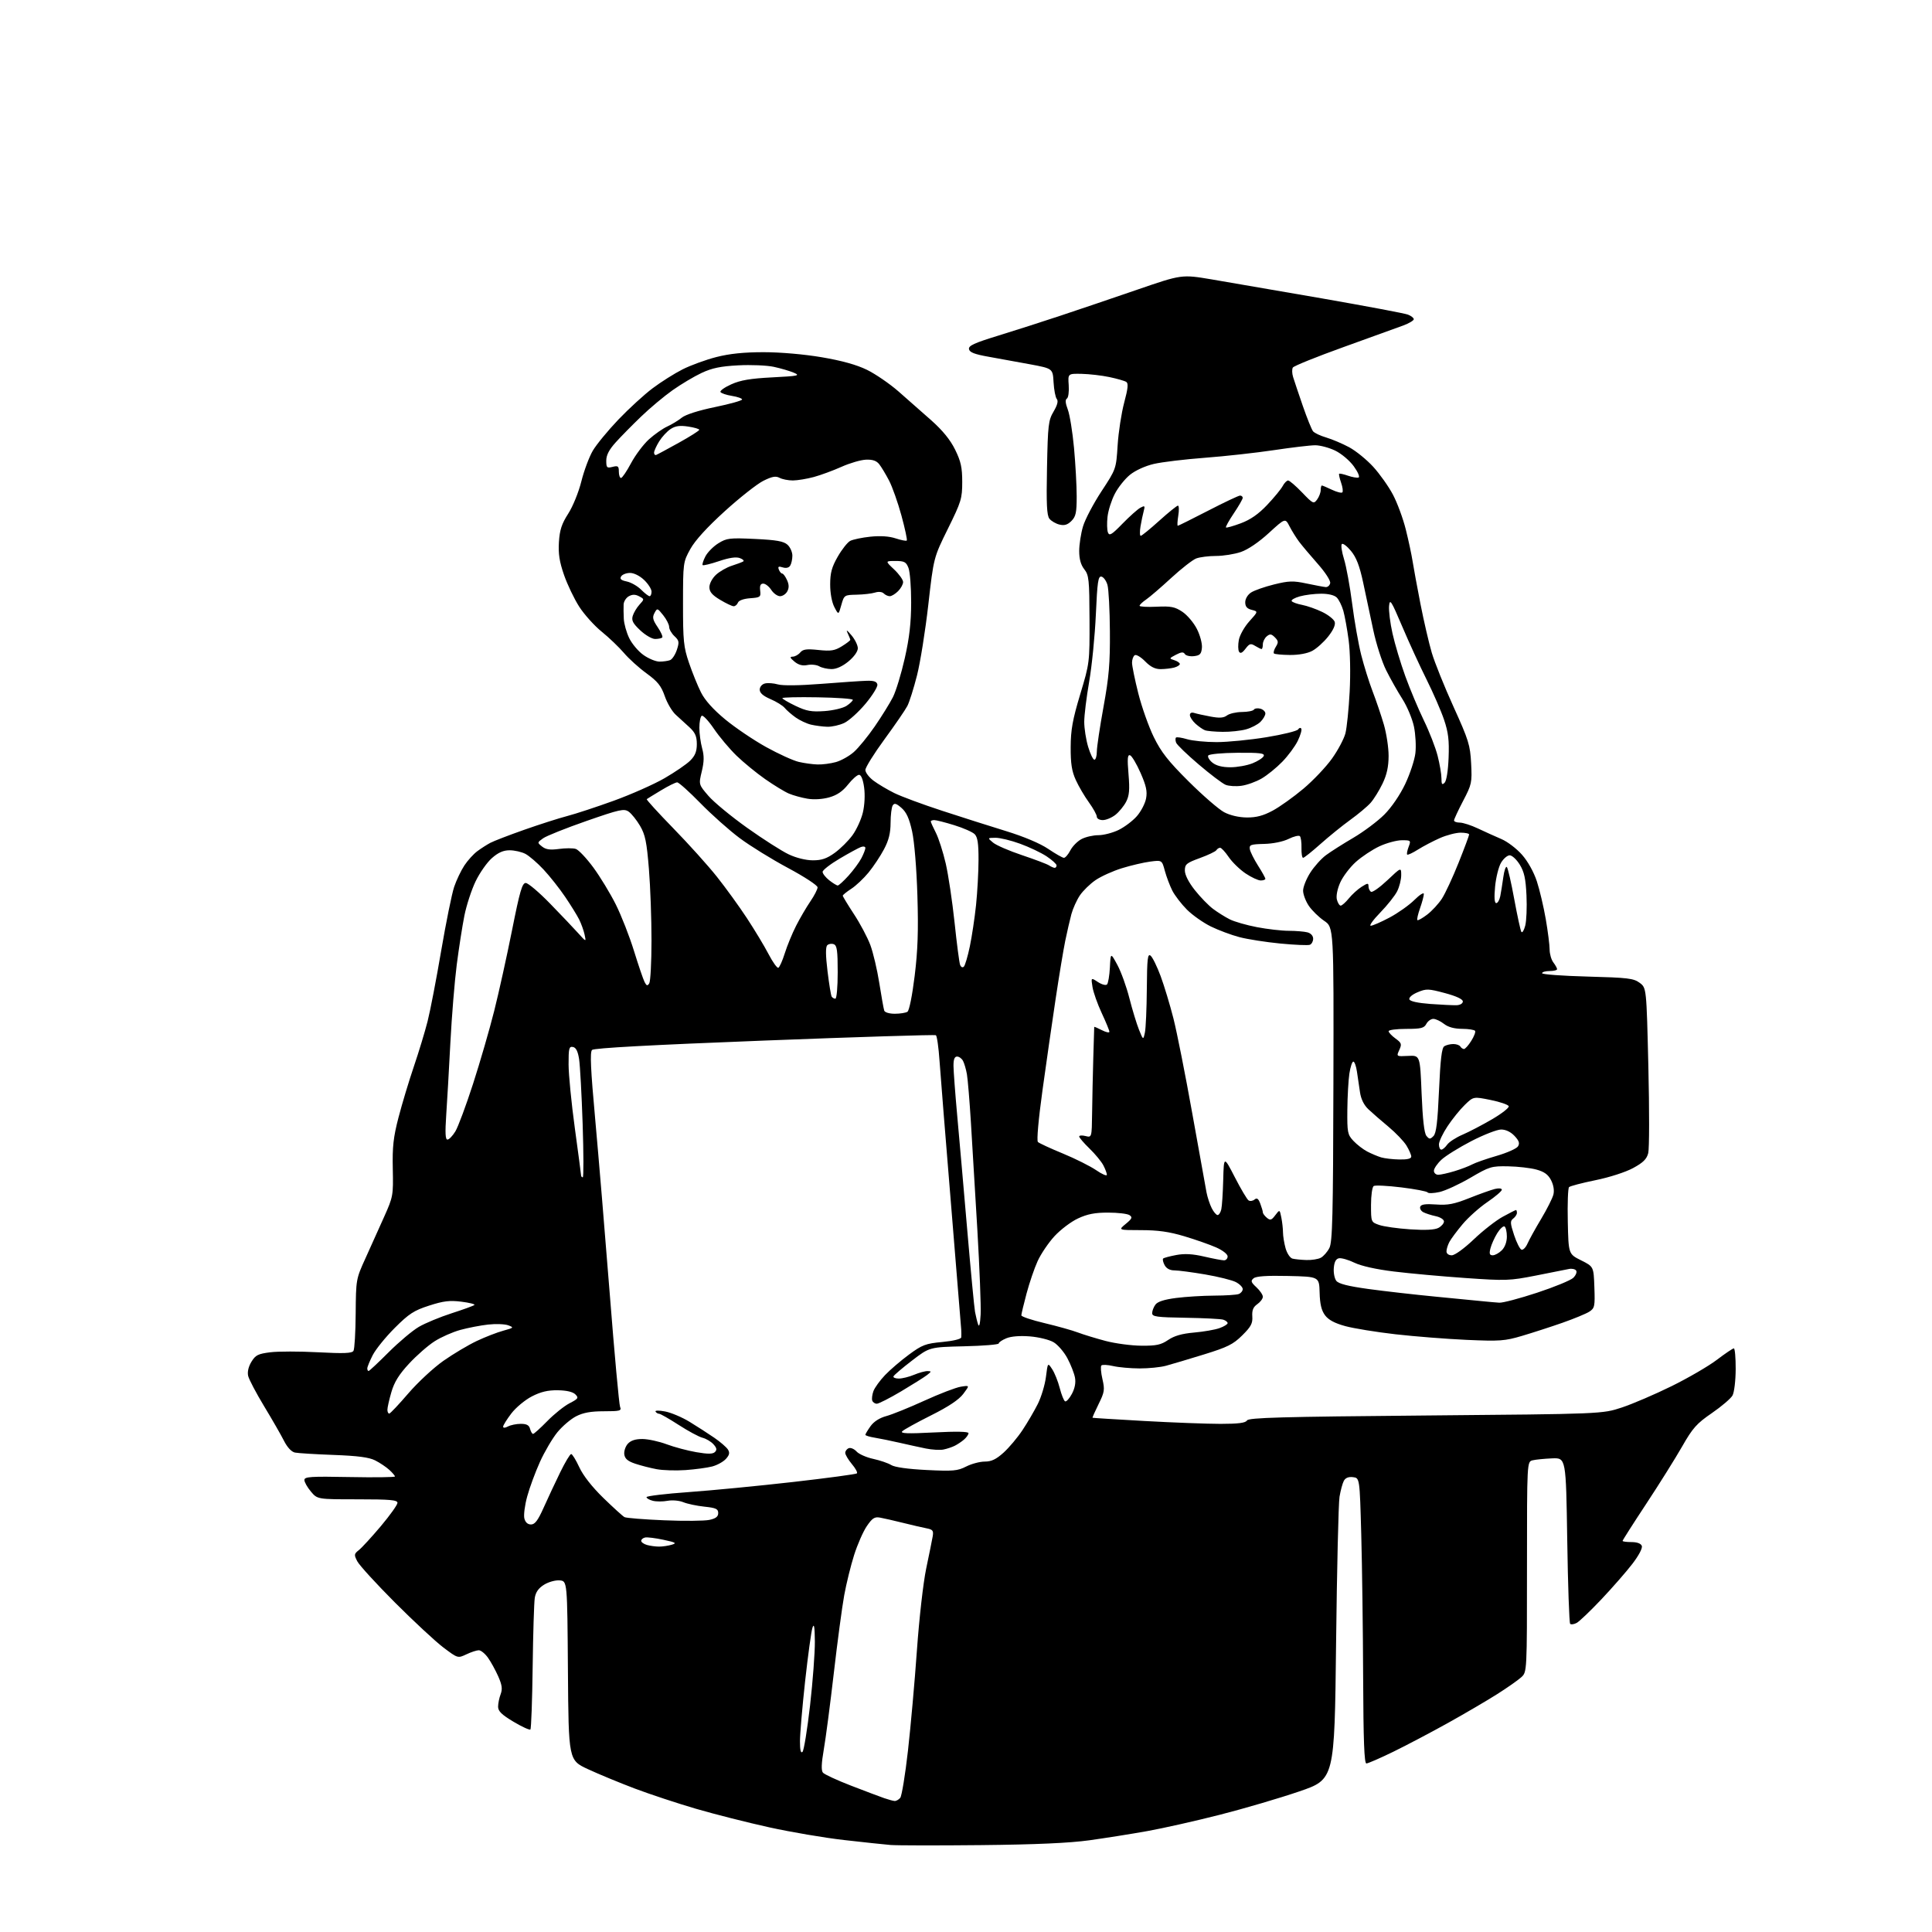 <?xml version="1.0" encoding="UTF-8" standalone="no"?>
<svg 
  version="1.1" 
  xmlns="http://www.w3.org/2000/svg" 
  xmlns:xlink="http://www.w3.org/1999/xlink" 
  xmlns:svg="http://www.w3.org/2000/svg"
  xmlns:rdf="http://www.w3.org/1999/02/22-rdf-syntax-ns#"
  xmlns:cc="http://creativecommons.org/ns#"
  xmlns:dc="http://purl.org/dc/elements/1.1/"
  viewBox="0 0 768 768"
  width="768"
  height="768"
>
<style>svg {background-color: white; }</style>"
<path stroke="none" fill="black" fill-rule="evenodd" d="M390.00,733.46C372.68,733.64 356.48,733.61 354.00,733.41C351.52,733.20 343.20,732.32 335.50,731.44C327.80,730.57 314.46,728.30 305.86,726.41C297.26,724.52 284.15,721.20 276.74,719.04C269.33,716.87 258.37,713.25 252.38,710.99C246.40,708.73 238.02,705.27 233.76,703.29C226.02,699.70 226.02,699.70 225.76,664.10C225.50,628.50 225.50,628.50 222.50,628.23C220.83,628.08 218.09,628.83 216.30,629.93C214.06,631.32 212.95,632.89 212.58,635.20C212.29,637.02 211.91,649.39 211.74,662.70C211.57,676.01 211.17,687.17 210.84,687.49C210.52,687.81 207.50,686.43 204.13,684.42C199.44,681.62 198.00,680.22 198.00,678.45C198.00,677.17 198.45,674.94 199.01,673.48C199.79,671.41 199.58,669.84 198.05,666.37C196.96,663.92 195.13,660.58 193.97,658.96C192.81,657.33 191.17,656.00 190.33,656.00C189.49,656.00 187.27,656.73 185.40,657.62C181.99,659.23 181.99,659.23 176.24,654.90C173.09,652.51 164.43,644.47 157.00,637.03C149.57,629.58 142.84,622.22 142.04,620.66C140.68,618.04 140.73,617.71 142.68,616.17C143.84,615.25 147.76,610.97 151.40,606.66C155.03,602.34 158.00,598.18 158.00,597.41C158.00,596.26 155.10,596.00 142.09,596.00C126.18,596.00 126.18,596.00 123.59,592.92C122.17,591.23 121.00,589.16 121.00,588.33C121.00,587.01 123.41,586.85 139.00,587.15C148.90,587.34 157.00,587.24 157.00,586.92C157.00,586.61 155.99,585.42 154.75,584.29C153.51,583.16 150.99,581.47 149.15,580.54C146.70,579.30 142.26,578.72 132.65,578.36C125.42,578.10 118.49,577.67 117.26,577.42C115.87,577.14 114.22,575.37 112.88,572.73C111.71,570.41 108.16,564.23 104.99,559.00C101.83,553.77 98.98,548.36 98.65,546.96C98.28,545.35 98.76,543.29 99.94,541.34C101.56,538.67 102.58,538.16 107.46,537.55C110.56,537.16 119.09,537.16 126.41,537.55C136.69,538.09 139.90,537.97 140.51,536.99C140.94,536.29 141.34,529.60 141.39,522.11C141.50,508.61 141.53,508.43 145.25,500.25C147.31,495.71 150.66,488.29 152.68,483.75C156.27,475.72 156.36,475.22 156.14,464.68C155.95,455.84 156.36,452.10 158.42,444.18C159.80,438.86 162.54,429.77 164.50,424.00C166.46,418.23 168.92,410.12 169.97,406.00C171.02,401.88 173.45,389.27 175.37,377.98C177.30,366.69 179.62,355.26 180.53,352.56C181.44,349.87 183.28,346.02 184.61,344.01C185.94,342.00 188.26,339.45 189.77,338.34C191.27,337.23 193.58,335.75 194.90,335.05C196.22,334.34 202.30,332.00 208.40,329.85C214.51,327.70 222.20,325.24 225.50,324.38C228.80,323.52 237.12,320.79 243.99,318.30C250.86,315.81 259.93,311.79 264.13,309.37C268.33,306.94 272.95,303.78 274.38,302.34C276.32,300.41 277.00,298.70 277.00,295.79C277.00,292.74 276.35,291.24 274.14,289.17C272.57,287.70 270.10,285.44 268.65,284.15C267.20,282.86 265.22,279.52 264.26,276.74C262.83,272.64 261.46,270.92 257.00,267.67C253.97,265.47 249.93,261.81 248.01,259.54C246.08,257.28 242.11,253.47 239.17,251.09C236.23,248.71 232.21,244.23 230.23,241.14C228.25,238.05 225.54,232.39 224.21,228.56C222.38,223.28 221.89,220.13 222.18,215.47C222.49,210.65 223.28,208.24 225.87,204.20C227.72,201.33 230.03,195.64 231.10,191.34C232.16,187.09 234.21,181.62 235.64,179.17C237.08,176.72 241.65,171.16 245.81,166.80C249.97,162.45 256.09,156.84 259.43,154.34C262.76,151.83 268.13,148.45 271.35,146.82C274.57,145.20 280.61,142.99 284.77,141.93C290.03,140.59 295.73,140.00 303.56,140.00C310.21,140.00 319.64,140.82 326.65,142.01C334.62,143.36 340.51,145.00 344.63,147.01C347.99,148.66 353.62,152.51 357.13,155.57C360.63,158.63 366.50,163.81 370.18,167.07C374.72,171.11 377.75,174.83 379.68,178.75C381.97,183.41 382.50,185.84 382.50,191.58C382.50,198.16 382.11,199.45 376.82,210.16C371.14,221.66 371.14,221.66 369.01,240.45C367.83,250.79 365.82,263.41 364.52,268.50C363.23,273.59 361.51,279.05 360.69,280.63C359.87,282.21 355.78,288.17 351.60,293.88C347.42,299.59 344.00,305.07 344.00,306.08C344.00,307.08 345.46,309.00 347.25,310.34C349.04,311.68 352.75,313.89 355.50,315.25C358.25,316.61 366.80,319.78 374.50,322.29C382.20,324.81 393.68,328.46 400.00,330.40C407.10,332.59 413.49,335.29 416.71,337.47C419.58,339.41 422.38,341.00 422.93,341.00C423.49,341.00 424.64,339.66 425.49,338.02C426.34,336.38 428.35,334.35 429.97,333.52C431.58,332.68 434.58,332.00 436.63,332.00C438.69,332.00 442.29,331.07 444.64,329.93C446.99,328.79 450.26,326.33 451.91,324.45C453.55,322.58 455.21,319.41 455.58,317.41C456.12,314.56 455.63,312.34 453.38,307.22C451.79,303.61 449.92,300.47 449.22,300.24C448.21,299.90 448.08,301.52 448.60,307.71C449.12,313.97 448.92,316.25 447.65,318.72C446.76,320.42 444.85,322.76 443.39,323.91C441.92,325.06 439.67,326.00 438.37,326.00C437.05,326.00 436.00,325.40 436.00,324.65C436.00,323.91 434.59,321.35 432.87,318.97C431.14,316.59 428.79,312.59 427.65,310.07C426.05,306.56 425.58,303.53 425.61,297.00C425.64,290.13 426.36,286.10 429.40,276.00C433.14,263.57 433.16,263.40 433.10,246.18C433.04,230.38 432.86,228.63 431.02,226.29C429.65,224.55 429.00,222.23 429.00,219.05C429.00,216.47 429.68,212.07 430.51,209.27C431.34,206.47 434.65,200.19 437.85,195.31C443.68,186.43 443.68,186.43 444.28,176.97C444.61,171.76 445.79,164.14 446.89,160.02C448.40,154.37 448.60,152.37 447.69,151.80C447.04,151.39 444.02,150.53 441.00,149.89C437.98,149.25 433.02,148.68 430.00,148.61C424.50,148.50 424.50,148.50 424.83,153.14C425.01,155.69 424.69,158.08 424.11,158.43C423.39,158.88 423.50,160.26 424.46,162.79C425.24,164.83 426.35,171.70 426.94,178.05C427.52,184.41 428.00,193.07 428.00,197.30C428.00,203.77 427.67,205.33 425.91,207.09C424.38,208.62 423.12,209.00 421.16,208.53C419.70,208.18 417.90,207.13 417.16,206.20C416.12,204.88 415.91,200.36 416.20,185.95C416.54,168.88 416.75,167.09 418.82,163.59C420.33,161.02 420.75,159.40 420.09,158.61C419.56,157.97 418.98,154.98 418.81,151.97C418.50,146.50 418.50,146.50 409.50,144.82C404.55,143.90 397.13,142.55 393.01,141.82C387.41,140.83 385.43,140.07 385.19,138.80C384.93,137.43 387.17,136.39 396.69,133.46C403.18,131.47 414.35,127.89 421.50,125.51C428.65,123.14 442.43,118.47 452.13,115.13C469.76,109.07 469.76,109.07 481.63,111.06C488.16,112.16 507.85,115.55 525.39,118.60C542.92,121.66 558.34,124.56 559.64,125.05C560.94,125.55 562.00,126.37 562.00,126.89C562.00,127.41 560.09,128.54 557.75,129.41C555.41,130.28 544.76,134.13 534.07,137.97C523.39,141.81 514.33,145.47 513.93,146.11C513.54,146.75 513.58,148.45 514.03,149.88C514.47,151.32 516.21,156.49 517.89,161.37C519.58,166.25 521.41,170.79 521.97,171.46C522.52,172.13 524.89,173.24 527.24,173.93C529.58,174.63 533.68,176.37 536.34,177.80C539.00,179.24 543.28,182.72 545.86,185.54C548.43,188.35 551.96,193.32 553.69,196.58C555.42,199.83 557.74,206.10 558.83,210.50C559.93,214.90 561.13,220.53 561.51,223.00C561.89,225.47 563.30,233.12 564.64,240.00C565.99,246.88 568.02,255.65 569.16,259.50C570.30,263.35 574.19,273.02 577.81,280.99C583.81,294.21 584.42,296.18 584.80,303.49C585.19,311.12 585.04,311.82 581.60,318.39C579.62,322.18 578.00,325.67 578.00,326.14C578.00,326.61 579.04,327.00 580.30,327.00C581.57,327.00 584.83,328.06 587.55,329.35C590.27,330.64 594.45,332.52 596.83,333.54C599.21,334.55 602.90,337.35 605.02,339.77C607.34,342.39 609.70,346.63 610.92,350.33C612.03,353.72 613.63,360.50 614.47,365.38C615.31,370.27 616.00,375.69 616.00,377.44C616.00,379.19 616.66,381.49 617.47,382.56C618.28,383.63 618.95,384.84 618.97,385.25C618.99,385.66 617.65,386.00 616.00,386.00C614.35,386.00 613.00,386.39 613.00,386.87C613.00,387.34 621.12,387.94 631.05,388.20C647.14,388.63 649.38,388.90 651.80,390.69C654.50,392.71 654.50,392.71 655.25,423.97C655.66,441.17 655.64,456.64 655.20,458.37C654.59,460.77 653.18,462.16 649.15,464.34C646.18,465.95 639.70,468.04 634.20,469.15C628.87,470.24 624.15,471.47 623.72,471.90C623.29,472.32 623.06,478.48 623.22,485.58C623.50,498.50 623.50,498.50 628.50,501.00C633.50,503.50 633.50,503.50 633.79,511.70C634.06,519.31 633.91,520.01 631.79,521.40C630.53,522.22 625.67,524.22 621.00,525.86C616.33,527.49 609.12,529.82 605.00,531.04C598.18,533.06 596.18,533.20 583.00,532.62C575.02,532.26 562.29,531.26 554.69,530.39C547.10,529.52 538.14,528.07 534.80,527.16C530.57,526.01 528.10,524.69 526.72,522.84C525.29,520.92 524.69,518.40 524.57,513.84C524.40,507.50 524.40,507.50 512.09,507.22C503.60,507.02 499.33,507.31 498.33,508.14C497.10,509.16 497.26,509.69 499.44,511.71C500.85,513.01 502.00,514.71 502.00,515.48C502.00,516.26 501.01,517.58 499.79,518.43C498.16,519.57 497.65,520.84 497.81,523.31C498.00,526.06 497.29,527.39 493.81,530.83C490.20,534.41 487.97,535.52 478.54,538.43C472.47,540.30 465.70,542.32 463.50,542.91C461.30,543.51 456.57,543.98 453.00,543.97C449.43,543.96 444.70,543.54 442.50,543.03C440.30,542.52 438.20,542.41 437.82,542.80C437.45,543.18 437.63,545.61 438.23,548.19C439.21,552.45 439.07,553.38 436.70,558.16C435.27,561.06 434.19,563.50 434.30,563.58C434.41,563.66 443.73,564.24 455.00,564.87C466.27,565.50 479.87,566.01 485.20,566.01C492.29,566.00 495.12,565.64 495.70,564.65C496.35,563.54 509.24,563.18 566.72,562.68C636.93,562.07 636.93,562.07 644.72,559.50C649.00,558.08 657.90,554.26 664.50,551.01C671.10,547.76 679.19,543.05 682.48,540.55C685.77,538.05 688.81,536.00 689.23,536.00C689.65,536.00 689.98,539.71 689.96,544.25C689.94,548.85 689.38,553.48 688.70,554.72C688.02,555.94 684.32,559.09 680.49,561.73C674.43,565.89 672.88,567.63 668.67,575.01C666.00,579.68 659.59,589.93 654.41,597.78C649.23,605.63 645.00,612.27 645.00,612.53C645.00,612.79 646.59,613.00 648.53,613.00C650.76,613.00 652.28,613.56 652.64,614.51C652.99,615.41 651.45,618.33 648.86,621.70C646.46,624.82 640.94,631.13 636.60,635.73C632.25,640.33 627.82,644.56 626.76,645.13C625.70,645.70 624.53,645.86 624.16,645.50C623.80,645.13 623.27,630.14 623.00,612.17C622.50,579.50 622.50,579.50 617.00,579.72C613.98,579.85 610.49,580.19 609.25,580.49C607.00,581.04 607.00,581.04 607.00,622.84C607.00,664.65 607.00,664.65 604.75,666.71C603.51,667.85 599.22,670.86 595.20,673.41C591.19,675.96 582.41,681.10 575.70,684.84C568.99,688.58 559.18,693.74 553.91,696.32C548.64,698.89 543.80,701.00 543.16,701.00C542.31,701.00 541.97,691.99 541.87,666.75C541.80,647.91 541.46,622.38 541.12,610.00C540.50,587.50 540.50,587.50 537.82,587.19C536.02,586.98 534.82,587.48 534.18,588.69C533.66,589.69 532.89,592.52 532.48,595.00C532.06,597.48 531.45,623.76 531.11,653.41C530.50,707.32 530.50,707.32 516.50,712.11C508.80,714.75 494.62,718.92 485.00,721.37C475.38,723.83 462.32,726.77 456.00,727.90C449.68,729.03 439.32,730.67 433.00,731.55C425.07,732.64 411.71,733.24 390.00,733.46zM355.63,715.92C356.25,715.96 357.25,715.40 357.86,714.67C358.46,713.94 359.85,705.50 360.93,695.92C362.01,686.34 363.62,668.38 364.49,656.00C365.39,643.34 367.00,629.13 368.18,623.50C369.34,618.00 370.49,612.28 370.75,610.80C371.15,608.47 370.82,608.02 368.36,607.54C366.79,607.24 362.57,606.26 359.00,605.37C355.43,604.48 351.31,603.54 349.85,603.28C347.66,602.88 346.76,603.46 344.58,606.65C343.13,608.77 340.86,613.93 339.53,618.13C338.20,622.32 336.43,629.52 335.59,634.13C334.75,638.73 332.89,652.62 331.46,665.00C330.03,677.38 328.24,691.08 327.47,695.45C326.51,701.01 326.41,703.78 327.13,704.66C327.71,705.35 332.75,707.68 338.34,709.84C343.93,712.00 349.85,714.23 351.50,714.80C353.15,715.37 355.01,715.88 355.63,715.92zM319.01,696.39C319.56,695.84 320.91,687.54 322.01,677.95C323.10,668.35 323.96,656.90 323.92,652.50C323.86,646.66 323.61,645.17 322.98,647.00C322.50,648.38 321.19,657.95 320.05,668.27C318.92,678.60 318.00,689.37 318.00,692.22C318.00,695.70 318.33,697.07 319.01,696.39zM262.00,614.80C263.38,614.80 265.62,614.47 267.00,614.06C269.14,613.43 268.68,613.15 263.74,612.09C260.58,611.41 257.29,611.00 256.44,611.18C255.59,611.36 254.89,611.95 254.89,612.50C254.88,613.05 255.92,613.79 257.19,614.15C258.46,614.51 260.62,614.80 262.00,614.80zM211.08,606.00C212.64,606.00 213.84,604.40 216.14,599.25C217.80,595.54 220.75,589.24 222.70,585.25C224.65,581.26 226.60,578.00 227.05,578.00C227.49,578.00 228.94,580.36 230.28,583.25C231.81,586.56 235.34,591.07 239.85,595.46C243.79,599.29 247.57,602.72 248.25,603.08C248.94,603.44 256.02,604.01 264.00,604.34C271.98,604.68 280.07,604.60 282.00,604.18C284.55,603.63 285.50,602.89 285.50,601.46C285.50,599.82 284.60,599.40 280.00,598.92C276.98,598.60 273.21,597.80 271.63,597.15C270.03,596.49 267.26,596.24 265.38,596.59C263.53,596.94 260.89,596.94 259.51,596.59C258.13,596.24 257.00,595.59 257.00,595.14C257.00,594.69 264.54,593.78 273.75,593.13C282.96,592.47 301.65,590.66 315.27,589.11C328.89,587.56 340.31,586.02 340.64,585.69C340.98,585.36 340.07,583.68 338.62,581.97C337.18,580.25 336.00,578.25 336.00,577.53C336.00,576.81 336.63,575.97 337.41,575.67C338.18,575.38 339.57,575.98 340.51,577.01C341.44,578.03 344.42,579.35 347.13,579.93C349.84,580.52 353.06,581.62 354.28,582.38C355.67,583.25 360.93,583.98 368.35,584.35C378.88,584.87 380.63,584.72 384.06,582.97C386.18,581.89 389.51,581.00 391.46,581.00C394.11,581.00 395.98,580.11 398.95,577.43C401.12,575.46 404.50,571.45 406.45,568.50C408.41,565.56 411.14,560.89 412.53,558.12C413.92,555.35 415.38,550.50 415.78,547.34C416.50,541.59 416.50,541.59 418.27,544.29C419.24,545.77 420.59,549.15 421.27,551.80C421.95,554.44 422.90,556.81 423.38,557.05C423.87,557.30 425.08,555.98 426.08,554.11C427.27,551.89 427.70,549.65 427.32,547.61C427.00,545.90 425.65,542.44 424.31,539.93C422.97,537.42 420.50,534.55 418.82,533.56C417.14,532.56 412.91,531.52 409.42,531.24C405.45,530.92 401.92,531.20 400.03,531.99C398.36,532.68 397.00,533.60 397.00,534.05C397.00,534.49 390.81,535.00 383.25,535.17C369.50,535.50 369.50,535.50 362.50,540.88C358.65,543.83 355.35,546.65 355.17,547.13C354.98,547.61 355.94,548.00 357.29,548.00C358.65,548.00 361.37,547.33 363.35,546.50C365.32,545.67 367.74,545.01 368.72,545.03C370.34,545.06 370.32,545.20 368.50,546.61C367.40,547.46 362.77,550.37 358.22,553.08C353.66,555.79 349.31,558.00 348.55,558.00C347.79,558.00 346.97,557.44 346.73,556.75C346.49,556.06 346.70,554.38 347.20,553.00C347.71,551.62 349.78,548.76 351.81,546.63C353.84,544.50 358.13,540.83 361.35,538.46C366.58,534.60 367.96,534.08 374.60,533.46C378.92,533.05 382.05,532.29 382.11,531.63C382.17,531.01 382.17,529.60 382.10,528.50C382.04,527.40 380.22,505.12 378.07,479.00C375.92,452.88 373.85,427.11 373.48,421.75C373.12,416.39 372.46,411.78 372.03,411.52C371.59,411.25 340.92,412.20 303.87,413.64C258.62,415.39 236.12,416.62 235.35,417.37C234.48,418.22 234.79,425.03 236.61,445.00C237.93,459.57 240.54,490.85 242.40,514.50C244.25,538.15 246.10,558.29 246.49,559.25C247.14,560.82 246.48,561.00 240.07,561.00C234.92,561.00 231.84,561.55 229.05,562.98C226.92,564.06 223.56,566.92 221.59,569.32C219.62,571.72 216.50,577.02 214.65,581.10C212.81,585.17 210.52,591.36 209.57,594.86C208.61,598.35 208.11,602.29 208.44,603.61C208.83,605.15 209.76,606.00 211.08,606.00zM272.50,584.38C268.65,584.65 263.48,584.49 261.00,584.02C258.52,583.56 254.70,582.57 252.50,581.84C249.57,580.86 248.41,579.88 248.17,578.17C247.99,576.88 248.62,574.97 249.57,573.92C250.76,572.61 252.61,572.01 255.40,572.03C257.66,572.05 261.98,572.99 265.00,574.12C268.02,575.25 273.33,576.66 276.78,577.26C281.44,578.06 283.36,578.04 284.21,577.19C285.07,576.33 284.92,575.57 283.60,574.11C282.64,573.05 280.68,571.89 279.26,571.53C277.83,571.17 273.57,568.88 269.80,566.44C266.02,564.00 262.53,562.00 262.03,562.00C261.53,562.00 260.88,561.61 260.58,561.13C260.28,560.65 261.95,560.62 264.36,561.07C266.73,561.52 271.11,563.36 274.09,565.18C277.06,566.99 281.48,569.84 283.90,571.50C286.32,573.16 288.77,575.28 289.36,576.20C290.17,577.49 289.97,578.37 288.55,579.95C287.52,581.08 285.07,582.43 283.09,582.95C281.12,583.46 276.35,584.11 272.50,584.38zM375.00,576.22C373.62,576.49 370.48,576.30 368.00,575.80C365.52,575.29 360.80,574.26 357.50,573.50C354.20,572.74 349.81,571.85 347.75,571.51C345.69,571.18 344.00,570.66 344.00,570.36C344.00,570.06 344.92,568.51 346.05,566.93C347.35,565.10 349.64,563.64 352.30,562.92C354.61,562.30 361.41,559.55 367.42,556.81C373.43,554.06 379.95,551.56 381.92,551.24C385.50,550.66 385.50,550.66 382.93,554.08C381.18,556.41 377.09,559.14 370.09,562.64C364.44,565.47 359.29,568.31 358.66,568.96C357.77,569.85 360.76,569.96 371.25,569.42C380.14,568.96 385.00,569.06 385.00,569.70C385.00,570.24 384.21,571.38 383.25,572.22C382.29,573.06 380.60,574.19 379.50,574.73C378.40,575.28 376.38,575.95 375.00,576.22zM211.90,570.00C212.27,570.00 214.81,567.71 217.54,564.92C220.27,562.12 224.25,558.94 226.38,557.83C229.88,556.02 230.11,555.68 228.71,554.28C227.71,553.28 225.21,552.70 221.73,552.65C217.79,552.59 214.98,553.26 211.42,555.09C208.72,556.48 205.05,559.53 203.26,561.88C201.47,564.23 200.00,566.59 200.00,567.11C200.00,567.70 200.76,567.67 201.93,567.04C203.00,566.47 205.29,566.00 207.03,566.00C209.35,566.00 210.33,566.53 210.71,568.00C211.00,569.10 211.54,570.00 211.90,570.00zM154.75,561.92C155.16,561.87 158.57,558.26 162.33,553.88C166.09,549.51 172.35,543.70 176.25,540.96C180.14,538.23 186.10,534.68 189.48,533.08C192.86,531.48 197.63,529.63 200.07,528.97C204.26,527.82 204.37,527.71 202.04,526.83C200.69,526.33 197.09,526.19 194.04,526.53C190.99,526.87 186.03,527.83 183.00,528.66C179.97,529.49 175.37,531.51 172.78,533.17C170.18,534.82 165.60,538.82 162.61,542.06C158.62,546.36 156.73,549.40 155.58,553.38C154.71,556.36 154.00,559.53 154.00,560.40C154.00,561.28 154.34,561.96 154.75,561.92zM146.52,545.00C146.80,545.00 150.37,541.66 154.45,537.58C158.53,533.50 163.95,528.94 166.48,527.46C169.01,525.98 174.89,523.54 179.55,522.04C184.21,520.54 188.28,519.06 188.59,518.74C188.91,518.42 186.57,517.84 183.40,517.44C178.75,516.86 176.27,517.16 170.58,519.00C164.53,520.95 162.59,522.21 156.91,527.88C153.27,531.52 149.33,536.39 148.15,538.71C146.97,541.03 146.00,543.39 146.00,543.96C146.00,544.53 146.23,545.00 146.52,545.00zM453.71,534.94C459.67,534.99 461.50,534.60 464.37,532.65C466.80,531.00 469.86,530.13 474.67,529.71C478.42,529.38 482.96,528.60 484.75,527.96C486.54,527.32 488.00,526.43 488.00,525.97C488.00,525.51 487.21,524.89 486.25,524.59C485.29,524.29 478.54,523.95 471.25,523.83C459.79,523.65 458.00,523.40 458.00,522.00C458.00,521.11 458.58,519.59 459.29,518.62C460.16,517.42 462.81,516.57 467.54,515.96C471.37,515.47 478.18,515.05 482.67,515.03C487.16,515.01 491.55,514.73 492.42,514.39C493.29,514.06 494.00,513.17 494.00,512.42C494.00,511.67 492.76,510.42 491.25,509.64C489.74,508.86 484.26,507.50 479.07,506.61C473.89,505.73 468.39,505.00 466.86,505.00C465.06,505.00 463.68,504.26 462.95,502.91C462.34,501.77 462.08,500.59 462.37,500.29C462.67,500.00 465.01,499.37 467.58,498.89C470.90,498.27 474.10,498.44 478.69,499.51C482.23,500.33 485.77,501.00 486.56,501.00C487.35,501.00 488.00,500.30 488.00,499.44C488.00,498.56 486.04,497.02 483.46,495.88C480.96,494.77 475.26,492.77 470.78,491.43C464.77,489.63 460.28,489.00 453.57,489.00C444.50,488.99 444.50,488.99 447.50,486.52C450.02,484.44 450.26,483.89 449.00,483.04C448.18,482.48 444.35,482.03 440.50,482.03C435.25,482.02 432.25,482.60 428.50,484.36C425.75,485.64 421.55,488.82 419.16,491.42C416.77,494.02 413.76,498.48 412.47,501.32C411.17,504.17 409.19,509.98 408.06,514.23C406.93,518.48 406.00,522.37 406.00,522.87C406.00,523.37 410.16,524.77 415.25,525.97C420.34,527.18 426.30,528.85 428.50,529.69C430.70,530.52 435.65,532.03 439.50,533.05C443.35,534.06 449.74,534.91 453.71,534.94zM389.82,522.50C389.99,519.20 389.40,504.12 388.52,489.00C387.63,473.88 386.47,454.52 385.94,446.00C385.41,437.48 384.70,428.93 384.36,427.00C384.02,425.07 383.33,422.71 382.83,421.75C382.34,420.79 381.27,420.00 380.46,420.00C379.43,420.00 379.01,421.11 379.03,423.75C379.05,425.81 379.71,434.70 380.51,443.50C381.31,452.30 383.11,472.77 384.50,489.00C385.89,505.23 387.28,519.85 387.59,521.50C387.90,523.15 388.45,525.40 388.82,526.50C389.25,527.75 389.62,526.24 389.82,522.50zM596.00,517.84C597.37,517.93 604.12,516.15 611.00,513.88C617.87,511.62 624.34,508.96 625.37,507.98C626.40,507.00 626.94,505.70 626.56,505.10C626.18,504.49 624.89,504.20 623.69,504.44C622.48,504.69 616.55,505.87 610.50,507.06C600.09,509.11 598.59,509.16 582.50,508.03C573.15,507.38 560.38,506.22 554.13,505.45C547.10,504.60 541.10,503.26 538.41,501.95C536.01,500.79 533.25,500.00 532.27,500.18C531.05,500.41 530.41,501.61 530.21,504.01C530.04,505.93 530.49,508.25 531.21,509.16C532.12,510.33 535.88,511.28 544.00,512.40C550.33,513.27 562.48,514.65 571.00,515.47C579.52,516.30 588.08,517.13 590.00,517.32C591.92,517.52 594.62,517.75 596.00,517.84zM519.32,500.88C521.41,500.95 524.00,500.54 525.06,499.97C526.11,499.40 527.64,497.67 528.44,496.11C529.67,493.73 529.93,483.48 530.05,430.96C530.20,368.63 530.20,368.63 526.36,366.03C524.25,364.59 521.51,361.91 520.26,360.06C519.02,358.22 518.00,355.51 518.00,354.05C518.00,352.59 519.27,349.39 520.82,346.95C522.37,344.50 525.19,341.36 527.07,339.96C528.96,338.56 533.86,335.44 537.98,333.03C542.09,330.61 547.63,326.47 550.28,323.82C553.16,320.93 556.50,316.05 558.58,311.68C560.49,307.65 562.32,302.12 562.64,299.39C562.96,296.66 562.71,291.91 562.07,288.84C561.43,285.78 559.37,280.84 557.48,277.88C555.59,274.92 552.68,269.77 551.02,266.44C549.35,263.10 547.04,255.90 545.89,250.44C544.74,244.97 542.93,236.45 541.86,231.50C540.45,224.91 539.15,221.56 537.04,219.01C535.45,217.08 533.81,215.85 533.40,216.27C532.98,216.68 533.38,219.38 534.27,222.26C535.17,225.14 536.63,233.12 537.51,240.00C538.39,246.88 540.01,256.03 541.10,260.35C542.20,264.68 544.24,271.20 545.64,274.85C547.05,278.51 549.05,284.42 550.10,288.00C551.14,291.57 552.00,297.20 551.99,300.50C551.98,304.77 551.29,307.94 549.58,311.50C548.26,314.25 546.12,317.69 544.84,319.14C543.55,320.59 539.92,323.63 536.76,325.91C533.61,328.18 528.27,332.51 524.89,335.52C521.51,338.53 518.41,341.00 518.00,341.00C517.59,341.00 517.30,339.23 517.36,337.06C517.42,334.90 517.13,332.79 516.72,332.39C516.31,331.98 514.29,332.47 512.24,333.48C510.04,334.57 506.03,335.39 502.50,335.47C497.15,335.60 496.54,335.83 496.83,337.56C497.01,338.63 498.48,341.56 500.08,344.09C501.69,346.61 503.00,348.97 503.00,349.34C503.00,349.70 502.17,350.00 501.15,350.00C500.13,350.00 497.42,348.74 495.13,347.20C492.83,345.65 489.82,342.73 488.44,340.70C487.06,338.66 485.52,337.00 485.02,337.00C484.53,337.00 483.85,337.43 483.53,337.96C483.20,338.49 480.25,339.90 476.97,341.09C471.63,343.04 471.00,343.56 471.00,346.04C471.00,347.77 472.50,350.72 474.96,353.83C477.13,356.58 480.40,359.94 482.21,361.30C484.02,362.65 486.99,364.52 488.82,365.44C490.64,366.37 495.52,367.77 499.66,368.56C503.79,369.35 509.50,370.01 512.34,370.01C515.18,370.02 518.51,370.30 519.75,370.63C521.09,370.99 522.00,372.01 522.00,373.15C522.00,374.20 521.41,375.29 520.68,375.57C519.96,375.85 514.67,375.62 508.93,375.07C503.19,374.51 495.88,373.37 492.67,372.52C489.46,371.68 484.36,369.77 481.33,368.29C478.30,366.80 474.03,363.79 471.83,361.60C469.64,359.40 467.02,356.00 466.02,354.05C465.03,352.09 463.69,348.55 463.05,346.19C461.89,341.89 461.89,341.89 457.20,342.50C454.61,342.84 449.57,344.02 446.00,345.12C442.43,346.22 437.71,348.35 435.51,349.85C433.32,351.35 430.51,354.09 429.26,355.94C428.02,357.79 426.50,361.15 425.89,363.40C425.28,365.66 424.19,370.43 423.45,374.00C422.72,377.57 421.00,387.93 419.64,397.00C418.27,406.07 415.93,422.41 414.42,433.29C412.79,445.08 412.05,453.44 412.59,453.96C413.09,454.44 417.55,456.51 422.50,458.54C427.45,460.58 433.41,463.57 435.75,465.17C438.09,466.78 440.00,467.60 440.00,467.00C440.00,466.39 439.36,464.69 438.58,463.20C437.80,461.72 435.33,458.72 433.08,456.55C430.84,454.37 429.00,452.23 429.00,451.78C429.00,451.33 430.12,451.24 431.50,451.59C434.00,452.22 434.00,452.22 434.13,442.36C434.20,436.94 434.41,427.10 434.60,420.50C434.78,413.90 434.95,408.38 434.97,408.22C434.98,408.07 436.35,408.65 438.00,409.50C439.65,410.35 441.00,410.64 441.00,410.14C441.00,409.64 439.63,406.30 437.95,402.71C436.28,399.13 434.63,394.48 434.29,392.38C433.67,388.55 433.67,388.55 436.44,390.37C437.97,391.37 439.59,391.81 440.05,391.34C440.51,390.88 441.03,387.83 441.20,384.57C441.50,378.63 441.50,378.63 444.17,383.57C445.64,386.28 447.80,392.25 448.96,396.84C450.13,401.43 451.85,407.05 452.77,409.34C454.45,413.50 454.45,413.50 455.11,410.50C455.47,408.85 455.82,401.03 455.88,393.13C455.98,380.94 456.21,378.93 457.40,379.92C458.17,380.55 459.96,384.22 461.39,388.07C462.81,391.92 465.10,399.49 466.47,404.89C467.84,410.30 471.21,427.27 473.95,442.61C476.70,457.95 479.24,472.07 479.61,474.00C479.98,475.93 480.91,478.74 481.67,480.25C482.43,481.76 483.48,483.00 484.01,483.00C484.53,483.00 485.20,481.99 485.48,480.75C485.77,479.51 486.11,474.23 486.25,469.00C486.50,459.50 486.50,459.50 490.88,468.00C493.28,472.68 495.74,476.81 496.34,477.19C496.94,477.57 498.00,477.41 498.70,476.83C499.65,476.05 500.22,476.45 500.98,478.46C501.54,479.93 502.00,481.50 502.00,481.94C502.00,482.39 502.72,483.35 503.59,484.08C504.95,485.21 505.45,485.06 506.94,483.07C508.70,480.75 508.70,480.75 509.35,484.00C509.71,485.79 510.00,488.43 510.01,489.88C510.01,491.32 510.47,494.16 511.03,496.18C511.60,498.22 512.83,500.07 513.78,500.32C514.73,500.56 517.22,500.82 519.32,500.88zM577.10,499.00C578.31,499.00 582.01,496.32 585.85,492.67C589.51,489.18 594.69,485.13 597.38,483.67C600.06,482.20 602.42,481.00 602.63,481.00C602.83,481.00 603.00,481.51 603.00,482.14C603.00,482.77 602.34,483.78 601.54,484.39C600.26,485.36 600.31,486.20 601.87,490.94C602.86,493.94 604.19,496.56 604.82,496.77C605.45,496.98 606.53,495.88 607.21,494.33C607.90,492.77 610.34,488.35 612.65,484.50C614.95,480.65 617.14,476.31 617.50,474.86C617.91,473.21 617.56,471.06 616.57,469.14C615.41,466.89 613.86,465.77 610.74,464.92C608.41,464.28 603.35,463.70 599.50,463.63C592.86,463.51 592.09,463.74 584.50,468.19C580.10,470.77 574.58,473.31 572.24,473.84C569.90,474.36 567.77,474.44 567.51,474.01C567.24,473.58 562.55,472.68 557.08,472.01C551.62,471.34 546.66,471.09 546.07,471.46C545.48,471.82 545.00,475.17 545.00,478.96C545.00,485.78 545.01,485.81 548.25,486.94C550.04,487.57 555.58,488.35 560.56,488.68C566.65,489.08 570.33,488.89 571.81,488.10C573.01,487.46 574.00,486.31 574.00,485.54C574.00,484.78 572.54,483.84 570.75,483.46C568.96,483.08 566.73,482.36 565.79,481.87C564.85,481.37 564.30,480.39 564.57,479.67C564.93,478.75 566.72,478.50 570.85,478.80C575.55,479.14 578.02,478.66 584.07,476.26C588.15,474.63 592.74,473.00 594.25,472.63C595.84,472.25 597.00,472.38 597.00,472.94C597.00,473.48 594.41,475.69 591.25,477.84C588.09,479.99 583.66,483.94 581.41,486.63C579.16,489.31 576.80,492.48 576.16,493.68C575.52,494.89 575.00,496.57 575.00,497.43C575.00,498.36 575.86,499.00 577.10,499.00zM593.39,499.00C594.28,499.00 595.90,498.10 597.00,497.00C598.23,495.77 599.00,493.67 599.00,491.56C599.00,489.67 598.59,487.86 598.09,487.55C597.58,487.24 596.27,488.45 595.16,490.24C594.06,492.03 592.85,494.74 592.47,496.25C591.93,498.39 592.14,499.00 593.39,499.00zM231.66,468.00C232.02,468.00 232.00,458.44 231.61,446.75C231.22,435.06 230.58,423.48 230.20,421.01C229.71,417.89 228.97,416.42 227.75,416.19C226.21,415.89 226.00,416.74 226.02,423.18C226.03,427.20 227.15,438.60 228.51,448.50C229.87,458.40 230.98,466.84 230.99,467.25C231.00,467.66 231.30,468.00 231.66,468.00zM571.75,466.99C572.71,466.98 575.61,466.34 578.20,465.55C580.78,464.77 583.93,463.57 585.20,462.88C586.46,462.20 590.85,460.66 594.95,459.47C599.05,458.28 602.86,456.59 603.42,455.70C604.19,454.48 603.86,453.48 602.04,451.54C600.54,449.95 598.57,449.00 596.73,449.00C595.13,449.00 589.81,451.07 584.90,453.60C580.00,456.14 574.64,459.47 572.99,461.01C571.35,462.54 570.00,464.52 570.00,465.40C570.00,466.28 570.79,467.00 571.75,466.99zM556.25,460.91C559.43,460.97 561.00,460.59 561.00,459.75C560.99,459.06 560.14,457.10 559.10,455.39C558.06,453.68 554.83,450.31 551.93,447.89C549.02,445.48 545.43,442.35 543.95,440.95C542.20,439.30 541.02,436.91 540.62,434.20C540.28,431.89 539.74,428.20 539.41,426.00C539.09,423.80 538.44,422.00 537.97,422.00C537.51,422.00 536.80,424.14 536.40,426.75C536.01,429.36 535.64,435.85 535.59,441.16C535.51,450.16 535.67,451.02 538.00,453.51C539.38,454.98 541.85,456.89 543.49,457.75C545.14,458.60 547.61,459.65 548.99,460.07C550.37,460.48 553.64,460.87 556.25,460.91zM572.94,457.00C573.46,457.00 574.50,456.12 575.26,455.04C576.01,453.97 578.76,452.17 581.37,451.06C583.98,449.94 589.26,447.18 593.11,444.93C596.96,442.68 599.95,440.35 599.75,439.74C599.55,439.14 596.31,438.02 592.55,437.26C585.72,435.88 585.72,435.88 582.30,439.19C580.41,441.01 577.33,444.83 575.44,447.67C573.55,450.51 572.00,453.78 572.00,454.92C572.00,456.06 572.42,457.00 572.94,457.00zM177.87,453.00C178.51,453.00 179.92,451.54 181.01,449.75C182.10,447.96 185.26,439.46 188.04,430.86C190.82,422.26 194.61,409.21 196.45,401.86C198.30,394.51 201.49,380.06 203.55,369.75C206.65,354.21 207.58,351.00 208.99,351.00C209.93,351.00 214.31,354.71 218.72,359.25C223.14,363.79 228.16,369.07 229.89,371.00C233.04,374.50 233.04,374.50 232.38,371.50C232.02,369.85 231.04,367.15 230.22,365.50C229.39,363.85 226.89,359.80 224.65,356.50C222.42,353.20 218.56,348.32 216.08,345.66C213.60,343.00 210.33,340.19 208.83,339.41C207.33,338.64 204.52,338.00 202.58,338.00C200.08,338.00 198.06,338.89 195.56,341.09C193.62,342.78 190.70,346.95 189.06,350.34C187.43,353.73 185.42,359.88 184.60,364.00C183.78,368.12 182.41,376.90 181.56,383.50C180.71,390.10 179.57,404.05 179.03,414.50C178.49,424.95 177.75,437.89 177.38,443.25C176.90,450.35 177.03,453.00 177.87,453.00zM569.81,451.62C570.94,450.49 571.47,446.12 572.03,433.45C572.58,421.06 573.12,416.54 574.13,415.90C574.88,415.42 576.49,415.02 577.69,415.02C578.90,415.01 580.16,415.45 580.50,416.00C580.84,416.55 581.50,417.00 581.96,417.00C582.42,417.00 583.72,415.56 584.83,413.79C585.95,412.03 586.64,410.23 586.37,409.79C586.10,409.36 583.77,408.99 581.19,408.98C578.08,408.96 575.66,408.30 574.00,407.00C572.62,405.92 570.73,405.03 569.79,405.02C568.84,405.01 567.59,405.90 567.00,407.00C566.09,408.71 564.91,409.00 558.96,409.00C555.13,409.00 552.00,409.41 552.00,409.92C552.00,410.42 553.22,411.72 554.71,412.81C557.15,414.58 557.30,415.04 556.24,417.38C555.05,419.98 555.05,419.98 559.78,419.74C564.50,419.50 564.50,419.50 565.11,434.73C565.53,444.96 566.15,450.48 567.03,451.53C568.18,452.92 568.50,452.93 569.81,451.62zM355.72,402.98C357.80,402.98 360.05,402.62 360.72,402.19C361.43,401.75 362.63,395.76 363.59,387.96C364.84,377.78 365.11,369.99 364.68,356.00C364.35,345.20 363.48,334.59 362.58,330.50C361.45,325.36 360.33,322.88 358.37,321.17C356.28,319.35 355.53,319.13 354.87,320.17C354.41,320.90 354.02,324.02 354.02,327.10C354.00,331.18 353.30,334.03 351.40,337.60C349.98,340.30 347.22,344.45 345.28,346.82C343.33,349.20 340.23,352.13 338.38,353.32C336.54,354.52 335.02,355.75 335.01,356.05C335.01,356.35 337.01,359.65 339.46,363.39C341.92,367.12 344.84,372.64 345.97,375.65C347.09,378.66 348.70,385.48 349.54,390.81C350.38,396.14 351.26,401.06 351.50,401.75C351.75,402.46 353.58,402.99 355.72,402.98zM579.00,399.59C580.44,399.54 581.50,398.90 581.50,398.09C581.50,397.19 578.94,395.99 574.39,394.77C567.82,393.01 566.98,392.98 563.55,394.42C561.42,395.30 560.00,396.51 560.24,397.24C560.51,398.04 563.53,398.71 568.58,399.09C572.94,399.41 577.62,399.63 579.00,399.59zM332.06,397.00C332.59,397.00 333.00,392.38 333.00,386.47C333.00,377.83 332.72,375.83 331.43,375.34C330.57,375.01 329.41,375.19 328.85,375.75C328.15,376.45 328.19,379.74 328.95,386.05C329.57,391.15 330.31,395.70 330.60,396.16C330.88,396.62 331.54,397.00 332.06,397.00zM258.09,390.89C258.57,390.12 258.98,382.48 258.98,373.90C258.99,365.31 258.53,352.49 257.95,345.40C257.08,334.68 256.49,331.81 254.44,328.30C253.08,325.99 251.05,323.45 249.92,322.65C248.07,321.36 246.43,321.72 233.10,326.36C224.98,329.19 217.25,332.28 215.92,333.22C213.52,334.93 213.52,334.96 215.50,336.53C217.00,337.71 218.68,337.94 222.19,337.47C224.77,337.12 227.78,337.11 228.88,337.46C229.98,337.81 233.11,341.11 235.83,344.80C238.54,348.48 242.58,355.12 244.79,359.54C247.00,363.96 250.26,372.29 252.03,378.04C253.81,383.79 255.70,389.35 256.24,390.39C257.03,391.91 257.38,392.01 258.09,390.89zM309.38,384.71C309.86,384.55 311.02,381.96 311.96,378.96C312.90,375.96 314.93,371.02 316.47,368.00C318.01,364.98 320.56,360.62 322.13,358.32C323.71,356.02 325.00,353.50 325.00,352.73C325.00,351.95 319.75,348.51 313.30,345.06C306.86,341.62 298.20,336.27 294.05,333.17C289.90,330.08 282.87,323.82 278.42,319.27C273.98,314.72 269.83,311.00 269.19,311.00C268.55,311.00 265.66,312.43 262.77,314.18C259.87,315.92 257.31,317.50 257.09,317.67C256.86,317.85 261.61,323.06 267.64,329.25C273.68,335.44 281.48,344.10 284.97,348.50C288.47,352.90 293.85,360.32 296.92,365.00C299.99,369.68 303.86,376.09 305.50,379.25C307.15,382.41 308.89,384.86 309.38,384.71zM383.15,384.25C383.63,383.77 384.70,380.16 385.52,376.23C386.34,372.31 387.45,364.91 387.99,359.80C388.52,354.68 388.97,346.59 388.98,341.82C389.00,335.31 388.61,332.76 387.45,331.60C386.60,330.75 382.96,329.14 379.35,328.03C375.74,326.91 372.16,326.00 371.39,326.00C370.63,326.00 370.00,326.24 370.00,326.54C370.00,326.84 370.91,328.86 372.02,331.03C373.13,333.21 374.89,338.70 375.94,343.24C376.99,347.78 378.57,358.36 379.46,366.75C380.34,375.13 381.33,382.70 381.66,383.56C382.01,384.47 382.64,384.76 383.15,384.25zM606.30,367.97C606.80,366.06 607.02,360.65 606.80,355.94C606.49,349.25 605.90,346.58 604.12,343.69C602.86,341.66 601.07,340.00 600.13,340.00C599.20,340.00 597.64,341.33 596.68,342.96C595.72,344.59 594.66,348.87 594.32,352.46C593.92,356.80 594.07,359.00 594.78,359.00C595.36,359.00 596.08,357.76 596.38,356.25C596.68,354.74 597.22,351.33 597.59,348.67C597.95,346.02 598.59,344.22 599.00,344.67C599.42,345.13 600.74,350.88 601.94,357.45C603.15,364.03 604.42,369.87 604.76,370.42C605.11,370.98 605.80,369.88 606.30,367.97zM544.89,368.00C545.62,368.00 548.98,366.54 552.35,364.75C555.72,362.96 560.17,359.81 562.24,357.75C564.31,355.69 566.00,354.62 566.00,355.37C566.00,356.13 565.32,358.68 564.49,361.03C563.66,363.39 563.18,365.51 563.42,365.76C563.67,366.00 565.42,365.02 567.32,363.57C569.23,362.12 571.86,359.26 573.19,357.22C574.51,355.17 577.49,348.77 579.80,342.98C582.11,337.20 584.00,332.13 584.00,331.73C584.00,331.33 582.48,331.00 580.63,331.00C578.77,331.00 575.06,331.97 572.38,333.15C569.69,334.34 565.77,336.39 563.66,337.72C561.54,339.06 559.62,339.95 559.38,339.71C559.14,339.47 559.40,338.09 559.95,336.64C560.92,334.08 560.84,334.00 557.23,334.01C555.18,334.02 551.19,335.10 548.36,336.41C545.53,337.73 541.30,340.54 538.95,342.65C536.60,344.77 533.81,348.45 532.75,350.84C531.61,353.41 531.07,356.16 531.43,357.59C531.77,358.91 532.45,360.00 532.95,360.00C533.45,360.00 534.90,358.71 536.18,357.13C537.45,355.56 539.74,353.48 541.25,352.52C543.66,350.99 544.00,350.96 544.00,352.33C544.00,353.18 544.45,354.16 545.00,354.50C545.55,354.84 548.47,352.77 551.50,349.91C557.00,344.71 557.00,344.71 557.00,347.90C557.00,349.66 556.28,352.54 555.39,354.30C554.51,356.06 551.49,359.86 548.68,362.75C545.87,365.64 544.16,368.00 544.89,368.00zM333.02,352.00C333.43,352.00 335.37,350.23 337.33,348.06C339.28,345.89 341.59,342.76 342.44,341.11C343.30,339.45 344.00,337.64 344.00,337.08C344.00,336.52 343.21,336.35 342.25,336.70C341.29,337.05 337.46,339.13 333.75,341.33C330.04,343.52 327.00,345.89 327.00,346.58C327.00,347.28 328.19,348.79 329.63,349.93C331.08,351.07 332.61,352.00 333.02,352.00zM419.25,344.98C419.66,344.99 420.00,344.56 420.00,344.01C420.00,343.47 418.21,341.85 416.03,340.40C413.85,338.96 409.10,336.70 405.48,335.39C401.87,334.07 397.47,333.01 395.70,333.03C392.50,333.07 392.50,333.07 394.77,334.96C396.01,336.00 401.19,338.24 406.27,339.94C411.34,341.64 416.18,343.47 417.00,344.00C417.82,344.53 418.84,344.98 419.25,344.98zM323.10,341.99C326.64,342.00 328.66,341.30 331.85,339.00C334.13,337.34 337.30,334.19 338.90,331.98C340.50,329.77 342.35,325.73 343.00,323.00C343.70,320.07 343.91,315.97 343.50,313.02C343.07,309.87 342.32,308.00 341.49,308.00C340.76,308.00 338.79,309.74 337.11,311.86C334.96,314.58 332.73,316.09 329.62,316.97C326.93,317.72 323.52,317.93 320.95,317.49C318.61,317.10 315.31,316.18 313.60,315.46C311.90,314.74 307.65,312.15 304.16,309.71C300.68,307.28 295.56,303.08 292.78,300.39C290.01,297.70 285.97,292.90 283.81,289.72C281.66,286.55 279.47,284.21 278.95,284.53C278.43,284.86 278.00,287.00 278.01,289.31C278.01,291.61 278.51,295.29 279.11,297.47C279.94,300.45 279.91,302.73 278.97,306.64C277.72,311.85 277.72,311.85 281.61,316.37C283.75,318.86 290.68,324.57 297.00,329.07C303.32,333.57 310.75,338.31 313.50,339.61C316.48,341.03 320.35,341.98 323.10,341.99zM495.64,324.96C499.39,324.99 502.15,324.26 505.90,322.25C508.72,320.74 514.22,316.81 518.12,313.53C522.02,310.25 527.14,304.85 529.50,301.53C531.87,298.21 534.26,293.70 534.83,291.50C535.39,289.30 536.15,281.88 536.51,275.00C536.89,267.75 536.72,259.14 536.11,254.50C535.53,250.10 534.57,244.83 533.99,242.78C533.40,240.74 532.23,238.38 531.39,237.53C530.45,236.59 528.06,236.00 525.18,236.01C522.61,236.01 518.80,236.48 516.72,237.06C514.65,237.64 513.18,238.48 513.46,238.94C513.75,239.40 515.61,240.08 517.60,240.45C519.59,240.83 523.19,242.09 525.60,243.26C528.02,244.43 530.25,246.21 530.57,247.21C530.94,248.37 530.00,250.48 527.96,253.05C526.22,255.25 523.37,257.81 521.64,258.73C519.71,259.76 516.27,260.39 512.74,260.36C509.58,260.34 506.73,260.06 506.42,259.76C506.11,259.45 506.45,258.26 507.16,257.11C508.26,255.35 508.20,254.78 506.78,253.35C505.39,251.96 504.83,251.90 503.55,252.96C502.70,253.67 502.00,255.09 502.00,256.12C502.00,257.16 501.77,258.00 501.49,258.00C501.20,258.00 500.06,257.44 498.94,256.75C497.18,255.67 496.67,255.82 495.10,257.89C493.83,259.56 493.06,259.91 492.54,259.07C492.14,258.41 492.10,256.30 492.46,254.38C492.82,252.45 494.70,249.13 496.64,246.98C500.16,243.08 500.16,243.08 497.58,242.43C495.72,241.96 495.00,241.13 495.00,239.41C495.00,238.04 495.97,236.41 497.32,235.53C498.59,234.69 502.70,233.26 506.44,232.33C512.36,230.87 514.05,230.82 519.37,231.95C522.74,232.66 526.16,233.30 526.96,233.37C527.77,233.44 528.58,232.74 528.77,231.81C528.97,230.84 526.85,227.55 523.81,224.12C520.89,220.82 517.55,216.85 516.39,215.31C515.24,213.76 513.53,211.02 512.60,209.21C510.90,205.91 510.90,205.91 504.38,211.88C500.38,215.55 496.09,218.46 493.25,219.43C490.72,220.29 486.28,221.00 483.39,221.00C480.50,221.00 476.96,221.45 475.52,221.99C474.09,222.54 469.62,226.02 465.58,229.74C461.55,233.46 457.07,237.31 455.63,238.30C454.18,239.28 453.00,240.41 453.00,240.80C453.00,241.18 456.03,241.36 459.75,241.18C465.48,240.91 467.03,241.21 470.00,243.19C471.93,244.47 474.53,247.54 475.78,250.01C477.05,252.50 477.94,255.84 477.78,257.50C477.55,259.98 477.00,260.56 474.61,260.83C473.02,261.01 471.39,260.63 470.99,259.98C470.44,259.09 469.56,259.17 467.45,260.27C464.71,261.71 464.69,261.77 466.82,262.44C468.02,262.82 469.00,263.50 469.00,263.95C469.00,264.40 467.99,265.04 466.75,265.37C465.51,265.70 463.09,265.98 461.37,265.99C459.17,266.00 457.33,265.07 455.20,262.89C453.53,261.18 451.67,260.08 451.08,260.45C450.49,260.82 450.00,262.16 450.00,263.43C450.00,264.70 451.12,270.19 452.49,275.62C453.86,281.05 456.63,288.88 458.65,293.00C461.58,298.99 464.37,302.54 472.53,310.66C478.15,316.25 484.49,321.74 486.62,322.87C489.01,324.13 492.47,324.93 495.64,324.96zM493.50,312.36C491.30,312.67 488.46,312.49 487.19,311.97C485.92,311.45 481.11,307.81 476.50,303.88C471.89,299.96 467.85,296.06 467.53,295.23C467.21,294.40 467.19,293.48 467.47,293.20C467.75,292.91 469.73,293.20 471.86,293.84C473.99,294.48 479.28,295.00 483.62,295.00C487.95,295.00 496.86,294.13 503.41,293.06C509.95,291.99 515.63,290.59 516.03,289.95C516.43,289.31 516.99,289.17 517.28,289.65C517.58,290.12 516.94,292.31 515.88,294.50C514.81,296.70 512.04,300.44 509.72,302.82C507.40,305.21 503.70,308.21 501.50,309.48C499.30,310.76 495.70,312.06 493.50,312.36zM574.25,311.15C575.00,310.41 575.64,306.39 575.84,301.19C576.11,294.28 575.74,291.16 574.04,286.12C572.86,282.62 569.73,275.43 567.09,270.13C564.44,264.83 560.07,255.32 557.39,249.00C553.02,238.73 552.47,237.86 552.18,240.87C552.00,242.73 552.61,247.65 553.54,251.80C554.46,255.96 556.75,263.59 558.62,268.77C560.49,273.94 563.81,281.85 565.99,286.34C568.18,290.83 570.65,297.18 571.48,300.46C572.32,303.74 573.00,307.77 573.00,309.41C573.00,311.80 573.25,312.15 574.25,311.15zM489.09,305.00C491.77,305.00 495.73,304.29 497.90,303.42C500.07,302.55 502.08,301.24 502.36,300.50C502.78,299.42 500.72,299.17 491.90,299.24C485.77,299.29 480.64,299.77 480.30,300.33C479.96,300.87 480.70,302.15 481.95,303.16C483.46,304.38 485.85,305.00 489.09,305.00zM325.00,303.89C326.93,303.95 330.20,303.52 332.28,302.94C334.35,302.36 337.56,300.57 339.39,298.96C341.23,297.35 344.98,292.76 347.73,288.77C350.48,284.77 353.73,279.53 354.95,277.13C356.17,274.72 358.29,267.75 359.67,261.63C361.51,253.48 362.18,247.56 362.20,239.50C362.21,233.45 361.73,227.26 361.13,225.75C360.20,223.37 359.49,223.00 355.95,223.00C351.86,223.00 351.86,223.00 355.43,226.37C357.39,228.22 359.00,230.47 359.00,231.37C359.00,232.27 358.10,233.90 357.00,235.00C355.90,236.10 354.42,237.00 353.70,237.00C352.99,237.00 351.91,236.51 351.30,235.90C350.65,235.25 349.23,235.11 347.85,235.55C346.56,235.96 343.27,236.34 340.54,236.40C335.63,236.50 335.56,236.54 334.44,240.50C333.32,244.50 333.32,244.50 331.66,241.30C330.67,239.39 330.00,235.76 330.01,232.30C330.02,227.70 330.64,225.42 333.01,221.29C334.65,218.42 336.88,215.60 337.95,215.02C339.03,214.45 342.65,213.69 345.99,213.34C349.96,212.93 353.46,213.16 356.05,214.02C358.23,214.73 360.21,215.12 360.46,214.87C360.71,214.62 359.76,210.16 358.34,204.96C356.92,199.76 354.70,193.47 353.40,191.00C352.11,188.53 350.36,185.62 349.51,184.54C348.42,183.15 346.88,182.62 344.23,182.73C342.18,182.81 337.80,184.09 334.50,185.57C331.20,187.05 326.25,188.87 323.50,189.62C320.75,190.36 317.01,190.98 315.18,190.99C313.36,190.99 310.98,190.53 309.90,189.95C308.37,189.13 306.92,189.40 303.42,191.14C300.95,192.38 294.05,197.81 288.11,203.21C281.04,209.63 276.30,214.84 274.41,218.26C271.55,223.44 271.52,223.68 271.51,240.00C271.50,254.79 271.75,257.23 273.89,263.50C275.20,267.35 277.34,272.63 278.65,275.23C280.21,278.35 283.49,282.01 288.26,285.96C292.24,289.25 299.55,294.19 304.50,296.94C309.45,299.68 315.30,302.35 317.50,302.86C319.70,303.38 323.07,303.84 325.00,303.89zM435.04,302.00C435.57,302.00 436.00,300.54 436.01,298.75C436.01,296.96 437.21,288.98 438.66,281.00C440.83,269.08 441.29,263.74 441.20,251.00C441.15,242.47 440.71,234.15 440.23,232.50C439.75,230.85 438.67,229.37 437.83,229.21C436.54,228.96 436.20,231.28 435.62,244.27C435.24,252.72 434.05,264.71 432.97,270.93C431.89,277.15 431.00,284.36 431.00,286.94C431.00,289.52 431.69,293.97 432.54,296.82C433.39,299.67 434.51,302.00 435.04,302.00zM486.00,290.92C482.98,290.88 479.82,290.60 479.00,290.29C478.18,289.99 476.49,288.82 475.25,287.70C474.01,286.57 473.00,285.02 473.00,284.26C473.00,283.39 473.66,283.07 474.75,283.42C475.71,283.72 478.63,284.37 481.24,284.85C484.77,285.51 486.42,285.40 487.74,284.40C488.71,283.67 491.39,283.05 493.69,283.03C496.00,283.01 498.13,282.59 498.44,282.09C498.75,281.60 499.90,281.42 501.00,281.71C502.10,282.00 503.00,282.86 503.00,283.62C503.00,284.38 502.13,285.87 501.06,286.94C500.00,288.00 497.41,289.35 495.31,289.93C493.22,290.51 489.02,290.96 486.00,290.92zM328.85,288.90C327.01,288.84 324.09,288.46 322.36,288.05C320.64,287.64 317.90,286.35 316.28,285.20C314.65,284.04 312.69,282.34 311.93,281.41C311.16,280.48 308.61,278.90 306.26,277.90C303.36,276.65 302.00,275.46 302.00,274.15C302.00,273.06 302.88,272.00 304.04,271.70C305.17,271.40 307.49,271.57 309.21,272.06C311.11,272.61 317.82,272.52 326.41,271.85C334.16,271.24 342.29,270.68 344.48,270.62C347.40,270.53 348.54,270.93 348.77,272.11C348.95,272.99 346.83,276.42 344.06,279.74C341.29,283.05 337.49,286.49 335.61,287.38C333.73,288.27 330.69,288.95 328.85,288.90zM327.75,282.67C331.19,282.43 335.12,281.49 336.50,280.59C337.87,279.69 339.00,278.61 339.00,278.19C339.00,277.77 332.70,277.32 325.00,277.19C317.30,277.05 311.00,277.20 311.00,277.52C311.00,277.83 313.36,279.22 316.25,280.60C320.61,282.68 322.56,283.03 327.75,282.67zM330.52,265.97C328.86,265.95 326.67,265.46 325.65,264.86C324.63,264.27 322.53,264.04 320.96,264.36C319.00,264.75 317.42,264.33 315.81,263.00C314.00,261.48 313.85,261.06 315.13,261.03C316.02,261.01 317.36,260.27 318.10,259.38C319.18,258.08 320.60,257.88 325.36,258.38C330.29,258.90 331.82,258.65 334.63,256.92C336.49,255.77 338.00,254.62 338.00,254.35C338.00,254.09 337.53,252.89 336.95,251.68C336.22,250.17 336.68,250.42 338.44,252.50C339.84,254.15 340.99,256.48 341.00,257.68C341.00,258.98 339.50,261.09 337.27,262.93C334.89,264.89 332.45,265.99 330.52,265.97zM262.16,263.00C263.63,263.00 265.53,262.74 266.37,262.41C267.21,262.09 268.42,260.25 269.06,258.33C270.08,255.23 269.97,254.62 268.10,252.88C266.95,251.80 266.00,250.15 266.00,249.21C265.99,248.27 264.93,246.18 263.63,244.56C261.32,241.67 261.26,241.65 260.16,243.70C259.25,245.41 259.48,246.42 261.44,249.31C262.75,251.25 263.57,253.10 263.25,253.42C262.93,253.74 261.65,254.00 260.40,254.00C259.16,254.00 256.50,252.45 254.49,250.55C251.57,247.80 250.97,246.64 251.53,244.80C251.92,243.54 253.12,241.53 254.21,240.34C256.18,238.18 256.18,238.17 254.09,237.05C252.59,236.25 251.43,236.23 250.00,237.00C248.90,237.59 247.95,239.07 247.90,240.29C247.84,241.50 247.87,244.07 247.97,246.00C248.06,247.93 249.01,251.35 250.09,253.60C251.16,255.86 253.71,258.90 255.76,260.35C257.80,261.81 260.68,263.00 262.16,263.00zM291.64,240.99C291.01,240.99 288.59,239.83 286.25,238.43C283.07,236.53 282.00,235.26 282.00,233.40C282.00,232.00 283.14,229.85 284.60,228.50C286.03,227.17 288.84,225.56 290.85,224.91C292.86,224.27 294.91,223.50 295.42,223.20C295.93,222.91 295.34,222.30 294.11,221.85C292.61,221.29 289.88,221.69 285.82,223.06C282.49,224.18 279.56,224.89 279.31,224.64C279.06,224.39 279.55,222.84 280.40,221.19C281.25,219.54 283.58,217.19 285.57,215.96C288.90,213.90 290.04,213.77 300.13,214.24C308.70,214.65 311.51,215.15 313.04,216.54C314.12,217.51 314.99,219.48 314.98,220.90C314.98,222.33 314.58,224.11 314.11,224.86C313.57,225.71 312.46,225.96 311.13,225.54C309.48,225.02 309.14,225.21 309.61,226.43C309.94,227.30 310.54,228.00 310.95,228.00C311.35,228.00 312.20,229.15 312.84,230.56C313.67,232.36 313.70,233.68 312.97,235.06C312.40,236.13 311.10,237.00 310.08,237.00C309.06,237.00 307.49,235.88 306.59,234.50C305.69,233.12 304.26,232.00 303.41,232.00C302.30,232.00 301.95,232.80 302.18,234.75C302.48,237.33 302.24,237.52 298.20,237.81C295.60,238.00 293.67,238.69 293.34,239.56C293.03,240.35 292.27,241.00 291.64,240.99zM258.23,237.00C258.65,237.00 259.00,236.18 259.00,235.19C259.00,234.19 257.68,232.11 256.06,230.56C254.34,228.91 252.02,227.75 250.45,227.75C248.98,227.75 247.39,228.37 246.92,229.12C246.28,230.15 246.86,230.67 249.16,231.15C250.86,231.51 253.42,232.97 254.85,234.40C256.28,235.83 257.80,237.00 258.23,237.00zM446.23,208.14C449.06,205.24 452.25,202.40 453.33,201.82C455.08,200.89 455.22,201.03 454.65,203.14C454.29,204.44 453.72,207.19 453.37,209.25C453.03,211.31 453.07,213.00 453.46,213.00C453.85,213.00 457.17,210.30 460.82,207.00C464.48,203.70 467.82,201.00 468.25,201.00C468.67,201.00 468.74,202.80 468.38,205.00C468.03,207.20 467.94,209.00 468.19,209.00C468.43,209.00 473.86,206.30 480.26,203.00C486.65,199.70 492.36,197.00 492.94,197.00C493.52,197.00 494.00,197.40 494.00,197.90C494.00,198.39 492.41,201.16 490.47,204.04C488.53,206.92 487.12,209.46 487.34,209.68C487.56,209.89 490.22,209.14 493.25,208.01C497.10,206.57 500.26,204.37 503.73,200.70C506.46,197.81 509.23,194.45 509.88,193.22C510.53,192.00 511.51,191.00 512.05,191.00C512.59,191.00 515.08,193.14 517.59,195.75C521.96,200.30 522.21,200.42 523.58,198.56C524.36,197.49 525.00,195.80 525.00,194.81C525.00,193.81 525.21,193.00 525.47,193.00C525.72,193.00 527.52,193.76 529.45,194.68C531.39,195.60 533.26,196.08 533.60,195.73C533.95,195.38 533.73,193.66 533.11,191.89C532.50,190.12 532.15,188.52 532.33,188.33C532.52,188.15 534.09,188.48 535.82,189.09C537.54,189.69 539.44,190.02 540.04,189.82C540.64,189.62 539.82,187.67 538.15,185.36C536.49,183.07 533.24,180.33 530.77,179.13C528.35,177.96 524.78,177.00 522.83,177.00C520.88,177.00 513.49,177.87 506.40,178.94C499.30,180.00 486.98,181.37 479.00,181.97C471.02,182.57 461.88,183.67 458.67,184.42C455.26,185.21 451.33,187.00 449.18,188.74C447.16,190.38 444.44,193.79 443.14,196.33C441.83,198.86 440.53,202.96 440.26,205.42C439.98,207.89 440.05,210.70 440.42,211.66C440.99,213.14 441.93,212.57 446.23,208.14zM246.86,190.00C247.33,190.00 249.13,187.36 250.85,184.12C252.58,180.89 255.78,176.62 257.97,174.64C260.16,172.67 263.43,170.37 265.23,169.55C267.03,168.73 269.62,167.15 271.00,166.04C272.52,164.81 277.69,163.16 284.25,161.81C290.16,160.59 295.00,159.23 295.00,158.80C295.00,158.38 293.19,157.73 290.98,157.38C288.77,157.03 286.71,156.34 286.40,155.84C286.10,155.35 288.02,153.97 290.68,152.78C294.33,151.13 298.28,150.46 307.00,150.01C317.45,149.47 318.23,149.30 315.54,148.15C313.91,147.46 310.33,146.41 307.59,145.82C304.84,145.23 298.49,144.96 293.46,145.23C286.49,145.59 283.05,146.30 278.91,148.24C275.94,149.63 270.73,152.73 267.34,155.13C263.94,157.54 258.32,162.24 254.84,165.60C251.35,168.95 246.81,173.56 244.75,175.85C242.11,178.77 241.00,180.93 241.00,183.11C241.00,185.92 241.24,186.16 243.50,185.59C245.67,185.04 246.00,185.29 246.00,187.48C246.00,188.87 246.39,190.00 246.86,190.00zM260.87,180.83C261.35,180.65 265.39,178.47 269.84,176.00C274.30,173.53 277.95,171.21 277.97,170.86C277.99,170.51 276.00,169.93 273.55,169.56C270.22,169.06 268.46,169.31 266.57,170.55C265.17,171.46 263.13,173.68 262.02,175.47C260.91,177.27 260.00,179.28 260.00,179.95C260.00,180.62 260.39,181.02 260.87,180.83z" />

</svg>